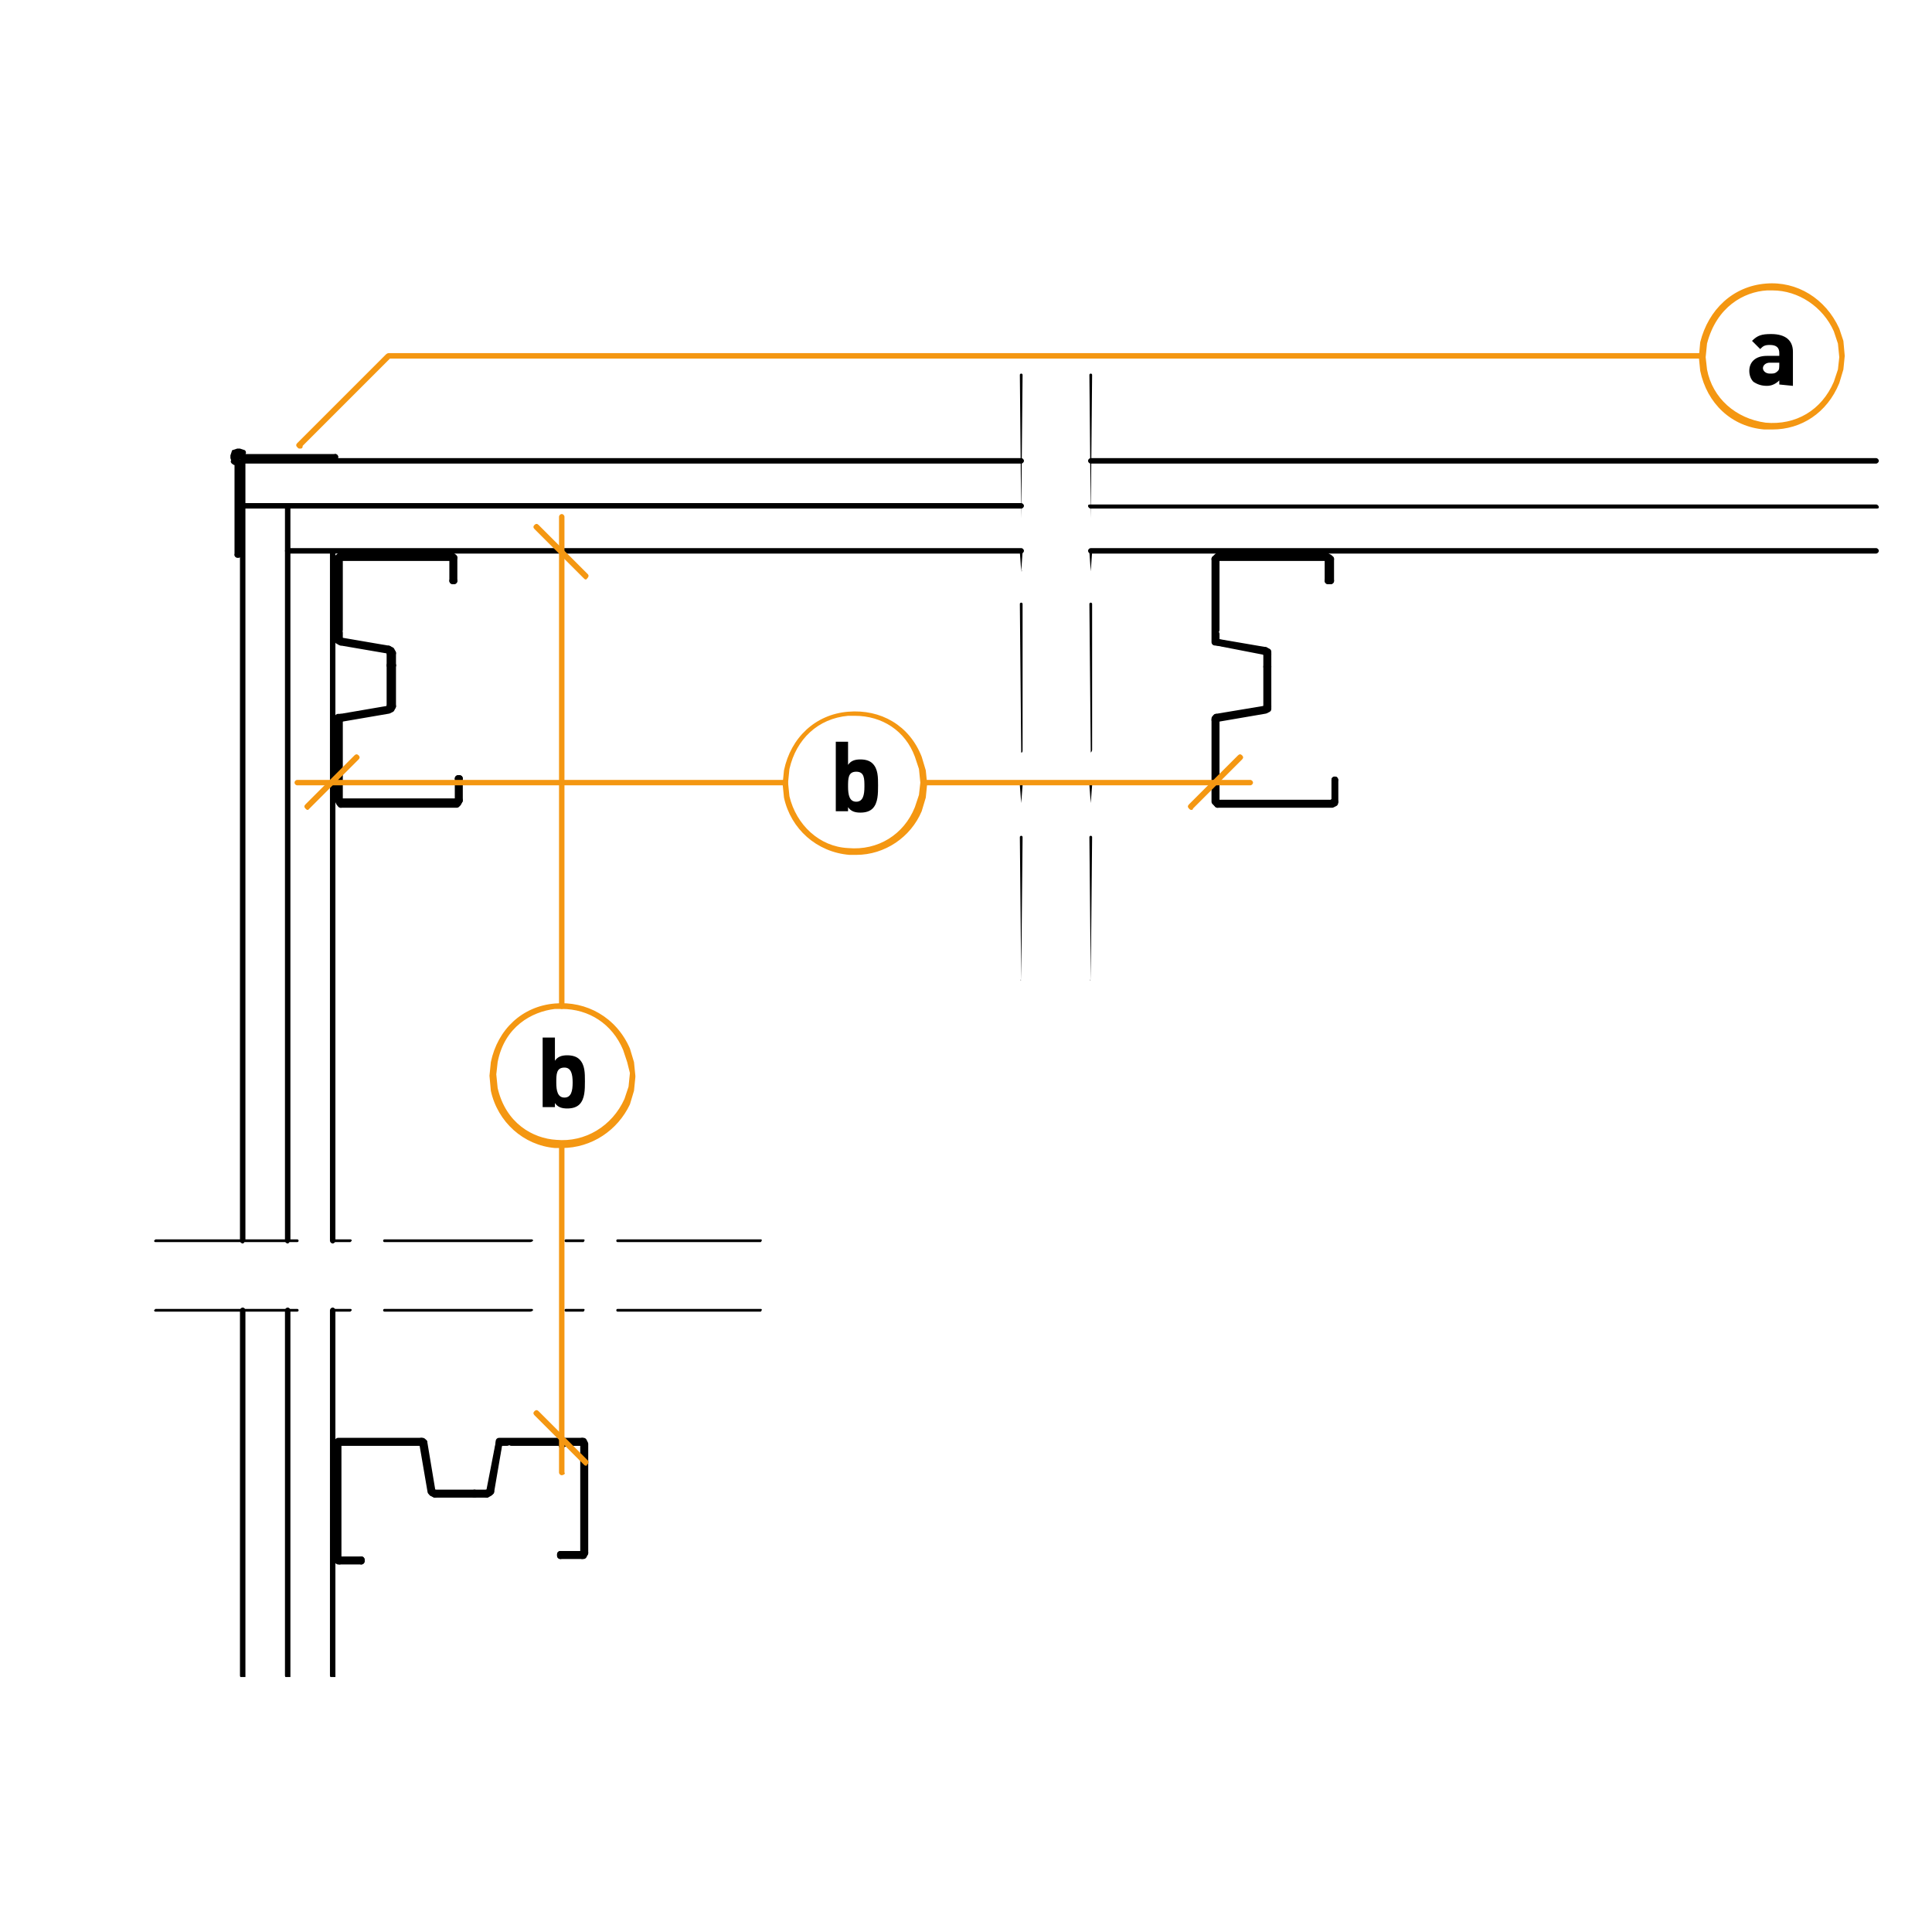 <?xml version="1.0" encoding="utf-8"?>
<!-- Generator: Adobe Illustrator 27.2.0, SVG Export Plug-In . SVG Version: 6.00 Build 0)  -->
<svg version="1.1" id="Lager_1" xmlns="http://www.w3.org/2000/svg" xmlns:xlink="http://www.w3.org/1999/xlink" x="0px" y="0px"
	 viewBox="0 0 141.7 141.7" style="enable-background:new 0 0 141.7 141.7;" xml:space="preserve">
<style type="text/css">
	.st0{fill:none;stroke:#000000;stroke-width:0.486;stroke-linecap:round;stroke-linejoin:round;stroke-miterlimit:10;}
	.st1{clip-path:url(#SVGID_00000144309229421250361470000004974288602439996069_);}
	.st2{clip-path:url(#SVGID_00000173846264191495696880000017726683168948605084_);}
	.st3{clip-path:url(#SVGID_00000073689482631645229660000003586659496834224028_);}
	.st4{clip-path:url(#SVGID_00000152951315924708785890000012228539870806293642_);}
	.st5{clip-path:url(#SVGID_00000019665666774485554850000013281983128499241372_);}
	.st6{clip-path:url(#SVGID_00000041987369919383479080000002633151016234278279_);}
	.st7{clip-path:url(#SVGID_00000027581541730150821770000016921037469838755240_);}
	.st8{clip-path:url(#SVGID_00000158001060364802009970000006275413320602795926_);}
	.st9{fill:#F49712;}
</style>
<g>
	<polyline class="st0" points="93,48.9 92.9,48.9 92.9,48 	"/>
	<line class="st0" x1="89.2" y1="47" x2="89.2" y2="46.5"/>
	<line class="st0" x1="89.2" y1="46.2" x2="89.2" y2="41"/>
	<polyline class="st0" points="89.3,40.9 89.2,41 89.2,41 	"/>
	<polyline class="st0" points="89.1,41 89.1,47 89.1,47.1 89.2,47.1 	"/>
	<line class="st0" x1="89.3" y1="40.9" x2="97.3" y2="40.9"/>
	<polyline class="st0" points="97.3,40.8 89.3,40.8 89.2,40.9 89.1,41 	"/>
	<polyline class="st0" points="97.6,41 97.5,40.9 97.3,40.8 	"/>
	<polyline class="st0" points="97.4,42.6 97.4,41 97.3,40.9 	"/>
	<line class="st0" x1="97.6" y1="41" x2="97.6" y2="42.6"/>
	<line class="st0" x1="92.8" y1="47.7" x2="89.3" y2="47.1"/>
	<polyline class="st0" points="93,48 93,47.8 92.8,47.7 	"/>
	<polyline class="st0" points="89.2,47 89.2,47 89.3,47.1 	"/>
	<line class="st0" x1="92.8" y1="47.8" x2="89.2" y2="47.1"/>
	<polyline class="st0" points="92.9,48 92.9,47.9 92.8,47.8 	"/>
	<line class="st0" x1="93" y1="48.9" x2="93" y2="48"/>
	<line class="st0" x1="92.9" y1="48.9" x2="92.9" y2="51.8"/>
	<polyline class="st0" points="89.2,52.8 89.2,58.8 89.3,58.9 	"/>
	<polyline class="st0" points="89.1,52.8 89.1,58.8 89.2,58.9 89.3,59 	"/>
	<polyline class="st0" points="89.2,52.6 89.1,52.7 89.1,52.8 	"/>
	<line class="st0" x1="89.3" y1="58.9" x2="97.7" y2="58.9"/>
	<polyline class="st0" points="89.3,59 97.7,59 97.9,58.9 97.9,58.8 	"/>
	<line class="st0" x1="97.9" y1="58.8" x2="97.9" y2="57.2"/>
	<polyline class="st0" points="97.7,58.9 97.8,58.8 97.9,58.8 	"/>
	<line class="st0" x1="97.9" y1="58.8" x2="97.9" y2="57.2"/>
	<polyline class="st0" points="89.3,52.7 92.8,52.1 93,52 93,51.8 	"/>
	<polyline class="st0" points="89.3,52.7 89.2,52.8 89.2,52.8 	"/>
	<polyline class="st0" points="89.2,52.6 92.8,52 92.9,52 92.9,51.8 	"/>
	<line class="st0" x1="93" y1="48.9" x2="93" y2="51.8"/>
	<line class="st0" x1="97.6" y1="42.6" x2="97.4" y2="42.6"/>
	<line class="st0" x1="97.9" y1="57.2" x2="97.9" y2="57.2"/>
</g>
<g>
	<polyline class="st0" points="28.8,48.8 28.6,48.8 28.6,47.9 	"/>
	<line class="st0" x1="24.9" y1="46.9" x2="24.9" y2="46.4"/>
	<line class="st0" x1="24.9" y1="46.2" x2="24.9" y2="40.9"/>
	<polyline class="st0" points="25,40.9 24.9,40.9 24.9,40.9 	"/>
	<polyline class="st0" points="24.8,40.9 24.8,46.9 24.8,47 25,47.1 	"/>
	<line class="st0" x1="25" y1="40.9" x2="33.1" y2="40.9"/>
	<polyline class="st0" points="33.1,40.8 25,40.8 24.9,40.8 24.8,40.9 	"/>
	<polyline class="st0" points="33.3,40.9 33.2,40.8 33.1,40.8 	"/>
	<polyline class="st0" points="33.2,42.6 33.2,40.9 33.1,40.9 	"/>
	<line class="st0" x1="33.3" y1="40.9" x2="33.3" y2="42.6"/>
	<line class="st0" x1="28.5" y1="47.6" x2="25" y2="47"/>
	<polyline class="st0" points="28.8,47.9 28.7,47.7 28.5,47.6 	"/>
	<polyline class="st0" points="24.9,46.9 24.9,47 25,47 	"/>
	<line class="st0" x1="28.5" y1="47.7" x2="25" y2="47.1"/>
	<polyline class="st0" points="28.6,47.9 28.6,47.8 28.5,47.7 	"/>
	<line class="st0" x1="28.8" y1="48.8" x2="28.8" y2="47.9"/>
	<line class="st0" x1="28.6" y1="48.8" x2="28.6" y2="51.8"/>
	<polyline class="st0" points="24.9,52.8 24.9,58.8 25,58.8 	"/>
	<polyline class="st0" points="24.8,52.8 24.8,58.7 24.9,58.9 25,59 	"/>
	<polyline class="st0" points="25,52.6 24.8,52.6 24.8,52.8 	"/>
	<line class="st0" x1="25" y1="58.8" x2="33.5" y2="58.8"/>
	<polyline class="st0" points="25,59 33.5,59 33.6,58.9 33.7,58.7 	"/>
	<line class="st0" x1="33.6" y1="58.7" x2="33.6" y2="57.1"/>
	<polyline class="st0" points="33.5,58.8 33.5,58.8 33.6,58.7 	"/>
	<line class="st0" x1="33.7" y1="58.7" x2="33.7" y2="57.1"/>
	<polyline class="st0" points="25,52.7 28.5,52.1 28.7,52 28.8,51.8 	"/>
	<polyline class="st0" points="25,52.7 24.9,52.7 24.9,52.8 	"/>
	<polyline class="st0" points="25,52.6 28.5,52 28.6,51.9 28.6,51.8 	"/>
	<line class="st0" x1="28.8" y1="48.8" x2="28.8" y2="51.8"/>
	<line class="st0" x1="33.3" y1="42.6" x2="33.2" y2="42.6"/>
	<line class="st0" x1="33.6" y1="57.1" x2="33.7" y2="57.1"/>
</g>
<g>
	<polyline class="st0" points="34.8,109.6 34.8,109.5 35.7,109.5 	"/>
	<line class="st0" x1="36.7" y1="105.8" x2="37.2" y2="105.8"/>
	<line class="st0" x1="37.5" y1="105.8" x2="42.7" y2="105.8"/>
	<polyline class="st0" points="42.8,105.9 42.7,105.8 42.7,105.8 	"/>
	<polyline class="st0" points="42.7,105.7 36.7,105.7 36.6,105.7 36.6,105.8 	"/>
	<line class="st0" x1="42.8" y1="105.9" x2="42.8" y2="113.9"/>
	<polyline class="st0" points="42.9,113.9 42.9,105.9 42.8,105.7 42.7,105.7 	"/>
	<polyline class="st0" points="42.7,114.1 42.8,114.1 42.9,113.9 	"/>
	<polyline class="st0" points="41.1,114 42.7,114 42.8,113.9 	"/>
	<line class="st0" x1="42.7" y1="114.1" x2="41.1" y2="114.1"/>
	<line class="st0" x1="36" y1="109.4" x2="36.6" y2="105.9"/>
	<polyline class="st0" points="35.7,109.6 35.9,109.5 36,109.4 	"/>
	<polyline class="st0" points="36.7,105.8 36.7,105.8 36.6,105.9 	"/>
	<line class="st0" x1="35.9" y1="109.4" x2="36.6" y2="105.8"/>
	<polyline class="st0" points="35.7,109.5 35.8,109.5 35.9,109.4 	"/>
	<line class="st0" x1="34.8" y1="109.6" x2="35.7" y2="109.6"/>
	<line class="st0" x1="34.8" y1="109.5" x2="31.9" y2="109.5"/>
	<polyline class="st0" points="30.9,105.8 24.9,105.8 24.8,105.9 	"/>
	<polyline class="st0" points="30.9,105.7 24.9,105.7 24.8,105.7 24.7,105.9 	"/>
	<polyline class="st0" points="31.1,105.8 31,105.7 30.9,105.7 	"/>
	<line class="st0" x1="24.8" y1="105.9" x2="24.8" y2="114.3"/>
	<polyline class="st0" points="24.7,105.9 24.7,114.3 24.8,114.5 24.9,114.5 	"/>
	<line class="st0" x1="24.9" y1="114.4" x2="26.5" y2="114.4"/>
	<polyline class="st0" points="24.8,114.3 24.9,114.4 24.9,114.4 	"/>
	<line class="st0" x1="24.9" y1="114.5" x2="26.5" y2="114.5"/>
	<polyline class="st0" points="31,105.9 31.6,109.4 31.7,109.5 31.9,109.6 	"/>
	<polyline class="st0" points="31,105.9 30.9,105.8 30.9,105.8 	"/>
	<polyline class="st0" points="31.1,105.8 31.7,109.4 31.7,109.5 31.9,109.5 	"/>
	<line class="st0" x1="34.8" y1="109.6" x2="31.9" y2="109.6"/>
	<line class="st0" x1="41.1" y1="114.1" x2="41.1" y2="114"/>
	<line class="st0" x1="26.5" y1="114.4" x2="26.5" y2="114.5"/>
</g>
<g>
	<g>
		<defs>
			<rect id="SVGID_1_" x="17.6" y="33.6" width="120.2" height="7.1"/>
		</defs>
		<clipPath id="SVGID_00000080928616926960640010000003677085893815354298_">
			<use xlink:href="#SVGID_1_"  style="overflow:visible;"/>
		</clipPath>
		<path style="clip-path:url(#SVGID_00000080928616926960640010000003677085893815354298_);" d="M137.6,37.3H80
			c-0.1,0-0.2-0.1-0.2-0.2S79.9,37,80,37h57.6c0.1,0,0.2,0.1,0.2,0.2S137.7,37.3,137.6,37.3z"/>
	</g>
</g>
<path d="M74.9,37.3H17.8c-0.1,0-0.2-0.1-0.2-0.2s0.1-0.2,0.2-0.2h57.1c0.1,0,0.2,0.1,0.2,0.2S75,37.3,74.9,37.3z"/>
<g>
	<g>
		<defs>
			<rect id="SVGID_00000035505530297270196870000008853035742476412546_" x="17.6" y="33.6" width="120.2" height="7.1"/>
		</defs>
		<clipPath id="SVGID_00000062898808720104705990000002011693094189518770_">
			<use xlink:href="#SVGID_00000035505530297270196870000008853035742476412546_"  style="overflow:visible;"/>
		</clipPath>
		<path style="clip-path:url(#SVGID_00000062898808720104705990000002011693094189518770_);" d="M137.6,40.6H80
			c-0.1,0-0.2-0.1-0.2-0.2s0.1-0.2,0.2-0.2h57.6c0.1,0,0.2,0.1,0.2,0.2S137.7,40.6,137.6,40.6z"/>
	</g>
</g>
<path d="M74.9,40.6H21.1c-0.1,0-0.2-0.1-0.2-0.2s0.1-0.2,0.2-0.2h53.8c0.1,0,0.2,0.1,0.2,0.2S75,40.6,74.9,40.6z"/>
<g>
	<g>
		<defs>
			<rect id="SVGID_00000100353944595405208850000015056517486853896617_" x="17.6" y="33.6" width="120.2" height="7.1"/>
		</defs>
		<clipPath id="SVGID_00000163792422801567067050000000308149598877881000_">
			<use xlink:href="#SVGID_00000100353944595405208850000015056517486853896617_"  style="overflow:visible;"/>
		</clipPath>
		<path style="clip-path:url(#SVGID_00000163792422801567067050000000308149598877881000_);" d="M137.6,34H80
			c-0.1,0-0.2-0.1-0.2-0.2s0.1-0.2,0.2-0.2h57.6c0.1,0,0.2,0.1,0.2,0.2S137.7,34,137.6,34z"/>
	</g>
</g>
<g>
	<g>
		<defs>
			<rect id="SVGID_00000128447953704606739530000000783794754589230246_" x="17.6" y="33.6" width="120.2" height="7.1"/>
		</defs>
		<clipPath id="SVGID_00000036968451202150532420000008390542404867158189_">
			<use xlink:href="#SVGID_00000128447953704606739530000000783794754589230246_"  style="overflow:visible;"/>
		</clipPath>
		<path style="clip-path:url(#SVGID_00000036968451202150532420000008390542404867158189_);" d="M74.9,34H17.8
			c-0.1,0-0.2-0.1-0.2-0.2s0.1-0.2,0.2-0.2h57.1c0.1,0,0.2,0.1,0.2,0.2S75,34,74.9,34z"/>
	</g>
</g>
<path d="M55.8,91.1H45.3c-0.1,0-0.1-0.1-0.1-0.1s0-0.1,0.1-0.1h10.5C55.9,90.9,55.9,91,55.8,91.1L55.8,91.1z"/>
<path d="M42.8,91.1h-1.3c-0.1,0-0.1-0.1-0.1-0.1s0-0.1,0.1-0.1h1.3C42.9,90.9,42.9,91,42.8,91.1L42.8,91.1z"/>
<path d="M38.9,91.1H28.2c-0.1,0-0.1-0.1-0.1-0.1s0-0.1,0.1-0.1H39c0.1,0,0.1,0.1,0.1,0.1S39,91.1,38.9,91.1z"/>
<path d="M25.7,91.1h-1.2c-0.1,0-0.1-0.1-0.1-0.1s0-0.1,0.1-0.1h1.2c0.1,0,0.1,0.1,0.1,0.1L25.7,91.1z"/>
<path d="M21.8,91.1H11.4c-0.1,0-0.1-0.1-0.1-0.1l0.1-0.1h10.4c0.1,0,0.1,0.1,0.1,0.1S21.9,91.1,21.8,91.1z"/>
<path d="M55.8,96.2H45.3c-0.1,0-0.1-0.1-0.1-0.1s0-0.1,0.1-0.1h10.5C55.9,96,55.9,96.1,55.8,96.2L55.8,96.2z"/>
<path d="M42.8,96.2h-1.3c-0.1,0-0.1-0.1-0.1-0.1s0-0.1,0.1-0.1h1.3C42.9,96,42.9,96.1,42.8,96.2L42.8,96.2z"/>
<path d="M38.9,96.2H28.2c-0.1,0-0.1-0.1-0.1-0.1s0-0.1,0.1-0.1H39c0.1,0,0.1,0.1,0.1,0.1S39,96.2,38.9,96.2z"/>
<path d="M25.7,96.2h-1.2c-0.1,0-0.1-0.1-0.1-0.1s0-0.1,0.1-0.1h1.2c0.1,0,0.1,0.1,0.1,0.1L25.7,96.2z"/>
<path d="M21.8,96.2H11.4c-0.1,0-0.1-0.1-0.1-0.1l0.1-0.1h10.4c0.1,0,0.1,0.1,0.1,0.1S21.9,96.2,21.8,96.2z"/>
<path d="M74.9,71.9C74.8,71.9,74.8,71.8,74.9,71.9l-0.1-10.5c0-0.1,0.1-0.1,0.1-0.1s0.1,0,0.1,0.1L74.9,71.9
	C75,71.9,75,71.9,74.9,71.9z"/>
<path d="M74.9,58.9C74.8,58.9,74.8,58.9,74.9,58.9l-0.1-1.3c0-0.1,0.1-0.1,0.1-0.1s0.1,0,0.1,0.1L74.9,58.9
	C75,58.9,75,58.9,74.9,58.9z"/>
<path d="M74.9,55.2C74.8,55.2,74.8,55.2,74.9,55.2l-0.1-10.9c0-0.1,0.1-0.1,0.1-0.1s0.1,0,0.1,0.1V55C75,55.1,75,55.2,74.9,55.2z"/>
<path d="M74.9,41.9C74.8,41.9,74.8,41.9,74.9,41.9l-0.1-1.4c0-0.1,0.1-0.1,0.1-0.1s0.1,0,0.1,0.1L74.9,41.9
	C75,41.8,75,41.9,74.9,41.9z"/>
<path d="M74.9,38C74.8,38,74.8,38,74.9,38l-0.1-10.5c0-0.1,0.1-0.1,0.1-0.1s0.1,0,0.1,0.1L74.9,38C75,38,75,38,74.9,38z"/>
<path d="M80,71.9C79.9,71.9,79.9,71.8,80,71.9l-0.1-10.5c0-0.1,0.1-0.1,0.1-0.1s0.1,0,0.1,0.1L80,71.9C80.1,71.9,80,71.9,80,71.9z"
	/>
<path d="M80,58.9C79.9,58.9,79.9,58.9,80,58.9l-0.1-1.3c0-0.1,0.1-0.1,0.1-0.1s0.1,0,0.1,0.1L80,58.9C80.1,58.9,80,58.9,80,58.9z"/>
<path d="M80,55.2C79.9,55.2,79.9,55.2,80,55.2l-0.1-10.9c0-0.1,0.1-0.1,0.1-0.1s0.1,0,0.1,0.1V55C80.1,55.1,80,55.2,80,55.2z"/>
<path d="M80,41.9C79.9,41.9,79.9,41.9,80,41.9l-0.1-1.4c0-0.1,0.1-0.1,0.1-0.1s0.1,0,0.1,0.1L80,41.9C80.1,41.8,80,41.9,80,41.9z"/>
<path d="M80,38C79.9,38,79.9,38,80,38l-0.1-10.5c0-0.1,0.1-0.1,0.1-0.1s0.1,0,0.1,0.1L80,38L80,38z"/>
<path d="M41.2,106.2c-0.1,0-0.2,0-0.2-0.1c-0.1-0.1,0-0.3,0.1-0.3l0.2-0.1c0.1-0.1,0.3,0,0.3,0.1c0.1,0.1,0,0.3-0.1,0.3L41.2,106.2
	C41.3,106.1,41.3,106.2,41.2,106.2z"/>
<path d="M41.2,106c-0.1,0-0.2-0.1-0.2-0.1c-0.1-0.1,0-0.3,0.1-0.3l0.1-0.1c0.1-0.1,0.3,0,0.3,0.1s0,0.3-0.1,0.3L41.2,106L41.2,106z"
	/>
<path d="M21.1,91.2c-0.1,0-0.2-0.1-0.2-0.2V37.2c0-0.1,0.1-0.2,0.2-0.2s0.2,0.1,0.2,0.2V91C21.2,91.1,21.2,91.2,21.1,91.2z"/>
<g>
	<g>
		<g>
			<defs>
				<rect id="SVGID_00000064328215450413561350000002686173685649686439_" x="17.6" y="33.6" width="7.1" height="89.4"/>
			</defs>
			<clipPath id="SVGID_00000041253945984940862320000003685938941924035980_">
				<use xlink:href="#SVGID_00000064328215450413561350000002686173685649686439_"  style="overflow:visible;"/>
			</clipPath>
			<g style="clip-path:url(#SVGID_00000041253945984940862320000003685938941924035980_);">
				<path d="M21.1,123.1c-0.1,0-0.2-0.1-0.2-0.2V96.1c0-0.1,0.1-0.2,0.2-0.2s0.2,0.1,0.2,0.2V123C21.2,123.1,21.2,123.1,21.1,123.1z
					"/>
			</g>
		</g>
	</g>
</g>
<path d="M24.4,91.2c-0.1,0-0.2-0.1-0.2-0.2V40.5c0-0.1,0.1-0.2,0.2-0.2s0.2,0.1,0.2,0.2V91C24.6,91.1,24.5,91.2,24.4,91.2z"/>
<g>
	<g>
		<g>
			<defs>
				<rect id="SVGID_00000134232259039108023890000015667535750839528072_" x="17.6" y="33.6" width="7.1" height="89.4"/>
			</defs>
			<clipPath id="SVGID_00000100384232167121349510000016779188968510702728_">
				<use xlink:href="#SVGID_00000134232259039108023890000015667535750839528072_"  style="overflow:visible;"/>
			</clipPath>
			<g style="clip-path:url(#SVGID_00000100384232167121349510000016779188968510702728_);">
				<path d="M24.4,123.1c-0.1,0-0.2-0.1-0.2-0.2V96.1c0-0.1,0.1-0.2,0.2-0.2s0.2,0.1,0.2,0.2V123C24.6,123.1,24.5,123.1,24.4,123.1z
					"/>
			</g>
		</g>
	</g>
	<g>
		<g>
			<defs>
				<rect id="SVGID_00000125591067596534124150000007391739657326590618_" x="17.6" y="33.6" width="7.1" height="89.4"/>
			</defs>
			<clipPath id="SVGID_00000008123086850646185630000016115850942841256127_">
				<use xlink:href="#SVGID_00000125591067596534124150000007391739657326590618_"  style="overflow:visible;"/>
			</clipPath>
			<path style="clip-path:url(#SVGID_00000008123086850646185630000016115850942841256127_);" d="M17.8,91.2c-0.1,0-0.2-0.1-0.2-0.2
				V33.8c0-0.1,0.1-0.2,0.2-0.2s0.2,0.1,0.2,0.2V91C17.9,91.1,17.9,91.2,17.8,91.2z"/>
		</g>
	</g>
	<g>
		<g>
			<defs>
				<rect id="SVGID_00000148660425189165687850000012135848867718538123_" x="17.6" y="33.6" width="7.1" height="89.4"/>
			</defs>
			<clipPath id="SVGID_00000165194942571386674680000010403397091266127800_">
				<use xlink:href="#SVGID_00000148660425189165687850000012135848867718538123_"  style="overflow:visible;"/>
			</clipPath>
			<g style="clip-path:url(#SVGID_00000165194942571386674680000010403397091266127800_);">
				<path d="M17.8,123.1c-0.1,0-0.2-0.1-0.2-0.2V96.1c0-0.1,0.1-0.2,0.2-0.2S18,96,18,96.1V123C17.9,123.1,17.9,123.1,17.8,123.1z"
					/>
			</g>
		</g>
	</g>
</g>
<path d="M17.9,33.7h-0.1l-0.2-0.2c-0.1-0.1-0.1-0.2,0-0.3s0.2-0.1,0.3,0l0.2,0.2c0.1,0.1,0.1,0.2,0,0.3C18.1,33.7,18,33.7,17.9,33.7
	z"/>
<path d="M17.9,33.9c-0.1,0-0.1,0-0.2-0.1l-0.3-0.3c-0.1-0.1-0.1-0.2,0-0.3s0.2-0.1,0.3,0l0.3,0.3C18.1,33.6,18.1,33.7,17.9,33.9
	C18,33.8,17.9,33.9,17.9,33.9z"/>
<path d="M24.6,33.7H18c-0.1,0-0.2-0.1-0.2-0.2s0.1-0.2,0.2-0.2h6.6c0.1,0,0.2,0.1,0.2,0.2S24.7,33.7,24.6,33.7z"/>
<path d="M24.6,33.9h-6.7c-0.1,0-0.2-0.1-0.2-0.2s0.1-0.2,0.2-0.2h6.7c0.1,0,0.2,0.1,0.2,0.2S24.7,33.9,24.6,33.9z"/>
<path d="M17.5,40.9c-0.1,0-0.2-0.1-0.2-0.2V34l-0.1-0.1c-0.1-0.1-0.1-0.2,0-0.3s0.2-0.1,0.3,0l0.2,0.2c0,0,0.1,0.1,0.1,0.2v6.8
	C17.8,40.8,17.6,40.9,17.5,40.9z"/>
<path d="M17.4,40.9c-0.1,0-0.2-0.1-0.2-0.2v-6.6L17,34c-0.1-0.1-0.1-0.2,0-0.3s0.2-0.1,0.3,0l0.2,0.2c0.1,0,0.1,0.1,0.1,0.2v6.7
	C17.6,40.8,17.5,40.9,17.4,40.9z"/>
<path d="M17.3,34c-0.1,0-0.2,0-0.2-0.1L17,33.7c0-0.1,0-0.2,0-0.2l0.1-0.2c0-0.1,0.1-0.1,0.1-0.1l0.2-0.1c0,0,0.1,0,0.2,0l0.2,0.1
	c0.1,0,0.2,0.2,0.1,0.3c0,0.1-0.2,0.2-0.3,0.2h-0.1l0,0c0.1,0.1,0,0.3-0.1,0.3C17.4,33.9,17.3,34,17.3,34z"/>
<path d="M17.2,34.1c-0.1,0-0.2-0.1-0.2-0.2l-0.1-0.3c0-0.1,0-0.1,0-0.2l0.1-0.3c0-0.1,0.1-0.1,0.1-0.1l0.3-0.1c0.1,0,0.1,0,0.2,0
	l0.3,0.1c0.1,0,0.2,0.2,0.1,0.3c0,0.1-0.2,0.2-0.3,0.1l-0.2-0.1h-0.1v0.1l0.1,0.2C17.5,33.9,17.4,34,17.2,34.1L17.2,34.1z"/>
<path d="M17.5,40.9h-0.1c-0.1,0-0.2-0.1-0.2-0.2s0.1-0.2,0.2-0.2h0.1c0.1,0,0.2,0.1,0.2,0.2S17.6,40.9,17.5,40.9z"/>
<path d="M24.6,33.9c-0.1,0-0.2-0.1-0.2-0.2v-0.2c0-0.1,0.1-0.2,0.2-0.2s0.2,0.1,0.2,0.2v0.2C24.8,33.7,24.7,33.9,24.6,33.9z"/>
<path class="st9" d="M57.6,57.6H21.8c-0.1,0-0.2-0.1-0.2-0.2s0.1-0.2,0.2-0.2h35.8c0.1,0,0.2,0.1,0.2,0.2S57.8,57.6,57.6,57.6z"/>
<path class="st9" d="M91.7,57.6H67.8c-0.1,0-0.2-0.1-0.2-0.2s0.1-0.2,0.2-0.2h23.9c0.1,0,0.2,0.1,0.2,0.2S91.8,57.6,91.7,57.6z"/>
<path class="st9" d="M22.6,59.4c-0.1,0-0.1,0-0.2-0.1s-0.1-0.2,0-0.3l3.6-3.6c0.1-0.1,0.2-0.1,0.3,0s0.1,0.2,0,0.3L22.6,59.4
	C22.7,59.4,22.6,59.4,22.6,59.4z"/>
<path class="st9" d="M87.4,59.4c-0.1,0-0.1,0-0.2-0.1s-0.1-0.2,0-0.3l3.6-3.6c0.1-0.1,0.2-0.1,0.3,0s0.1,0.2,0,0.3l-3.6,3.6
	C87.5,59.4,87.4,59.4,87.4,59.4z"/>
<g>
	<g>
		<path class="st9" d="M62.8,62.7c-0.2,0-0.3,0-0.5,0c-2.4-0.2-4.3-1.9-4.8-4.2l-0.1-1l0.1-1c0.5-2.4,2.3-4.1,4.7-4.3
			c2.4-0.2,4.5,1,5.4,3.3l0.3,1l0.1,1l0,0l-0.1,1l-0.3,1C66.8,61.4,64.9,62.7,62.8,62.7z M62.7,52.5c-0.2,0-0.3,0-0.5,0
			c-2.2,0.2-3.8,1.7-4.3,3.9l-0.1,1l0.1,1c0.5,2.1,2.2,3.7,4.3,3.8c2.2,0.2,4.1-1,4.9-3l0.3-0.9l0.1-0.9l-0.1-1l-0.3-0.9
			C66.4,53.6,64.7,52.5,62.7,52.5z"/>
	</g>
</g>
<path class="st9" d="M41.2,108.2c-0.1,0-0.2-0.1-0.2-0.2V84c0-0.1,0.1-0.2,0.2-0.2s0.2,0.1,0.2,0.2v24
	C41.5,108.1,41.3,108.2,41.2,108.2z"/>
<path class="st9" d="M41.2,74c-0.1,0-0.2-0.1-0.2-0.2V37.9c0-0.1,0.1-0.2,0.2-0.2s0.2,0.1,0.2,0.2v35.8C41.5,73.9,41.3,74,41.2,74z"
	/>
<path class="st9" d="M43,107.5c-0.1,0-0.1,0-0.2-0.1l-3.6-3.6c-0.1-0.1-0.1-0.2,0-0.3c0.1-0.1,0.2-0.1,0.3,0l3.6,3.6
	C43.2,107.2,43.2,107.3,43,107.5C43.2,107.4,43.1,107.5,43,107.5z"/>
<g>
	<g>
		<path class="st9" d="M41.2,84.2c-0.2,0-0.4,0-0.5,0C38.4,84,36.5,82.3,36,80l-0.1-1.1l0.1-1c0.5-2.4,2.3-4.1,4.7-4.3
			c2.3-0.2,4.5,1,5.5,3.3l0.3,1l0.1,1c0,0,0,0,0,0.1l-0.1,1l-0.3,1C45.3,82.9,43.4,84.2,41.2,84.2z M41.2,74c-0.2,0-0.3,0-0.5,0
			c-1.7,0.2-3.7,1.3-4.2,3.9l-0.1,0.9l0.1,1c0.6,2.6,2.6,3.7,4.3,3.8c2.1,0.2,4.1-1,5-3l0.3-0.9l0.1-1L46,77.9L45.7,77
			C44.9,75.1,43.2,74,41.2,74z"/>
	</g>
</g>
<path class="st9" d="M43,42.5c-0.1,0-0.1,0-0.2-0.1l-3.6-3.6c-0.1-0.1-0.1-0.2,0-0.3s0.2-0.1,0.3,0l3.6,3.6
	C43.2,42.2,43.2,42.3,43,42.5C43.2,42.5,43.1,42.5,43,42.5z"/>
<g>
	<g>
		<path class="st9" d="M130,31.5c-0.2,0-0.4,0-0.6,0c-2.4-0.2-4.2-1.9-4.7-4.3l-0.1-1l0.1-1.1c0.6-2.4,2.4-4.1,4.8-4.3
			c2.3-0.2,4.4,1.1,5.4,3.3l0.3,0.9l0.1,1.1l0,0l-0.1,1l-0.3,1C134,30.3,132.1,31.5,130,31.5z M130,21.3c-0.1,0-0.3,0-0.4,0
			c-1.7,0.1-3.7,1.2-4.4,3.9l-0.1,1l0.1,0.9c0.4,2.1,2.1,3.6,4.3,3.9c2.2,0.2,4.1-0.9,5-3l0.3-0.9l0.1-0.9l-0.1-1l-0.3-0.9
			C133.7,22.5,131.9,21.3,130,21.3z"/>
	</g>
</g>
<path class="st9" d="M22,32.9c-0.1,0-0.1,0-0.2-0.1s-0.1-0.2,0-0.3l6.5-6.5c0,0,0.1-0.1,0.2-0.1h96.3c0.1,0,0.2,0.1,0.2,0.2
	s-0.1,0.2-0.2,0.2H28.6l-6.4,6.4C22.2,32.9,22.1,32.9,22,32.9z"/>
<path d="M42.5,81c-0.2,0.2-0.5,0.3-0.9,0.3s-0.7-0.1-0.9-0.4v0.3h-0.9v-5.1h0.9v1.7c0.2-0.3,0.5-0.4,0.9-0.4s0.7,0.1,0.9,0.3
	c0.4,0.4,0.4,1,0.4,1.6S42.9,80.6,42.5,81z M41.4,78.3c-0.6,0-0.6,0.5-0.6,1.1s0.1,1.1,0.6,1.1S42,80,42,79.4S41.9,78.3,41.4,78.3z"
	/>
<path d="M64,59.3c-0.2,0.2-0.5,0.3-0.9,0.3s-0.7-0.1-0.9-0.4v0.3h-0.9v-5.1h0.9v1.7c0.2-0.3,0.5-0.4,0.9-0.4s0.7,0.1,0.9,0.3
	c0.4,0.4,0.4,1,0.4,1.6S64.4,58.9,64,59.3z M62.8,56.6c-0.6,0-0.6,0.5-0.6,1.1s0.1,1.1,0.6,1.1s0.6-0.5,0.6-1.1S63.4,56.6,62.8,56.6
	z"/>
<path d="M130.5,28.2v-0.3c-0.2,0.2-0.5,0.4-0.9,0.4s-0.7-0.1-1-0.3c-0.2-0.2-0.3-0.5-0.3-0.8c0-0.6,0.4-1.1,1.3-1.1h0.9v-0.2
	c0-0.4-0.2-0.6-0.7-0.6c-0.4,0-0.5,0.1-0.7,0.3l-0.6-0.6c0.4-0.4,0.7-0.5,1.4-0.5c1.1,0,1.6,0.5,1.6,1.3v2.5L130.5,28.2L130.5,28.2z
	 M130.5,26.6h-0.7c-0.3,0-0.5,0.2-0.5,0.4s0.2,0.4,0.5,0.4s0.4,0,0.6-0.2C130.5,27.1,130.5,27,130.5,26.6L130.5,26.6L130.5,26.6z"/>
</svg>
